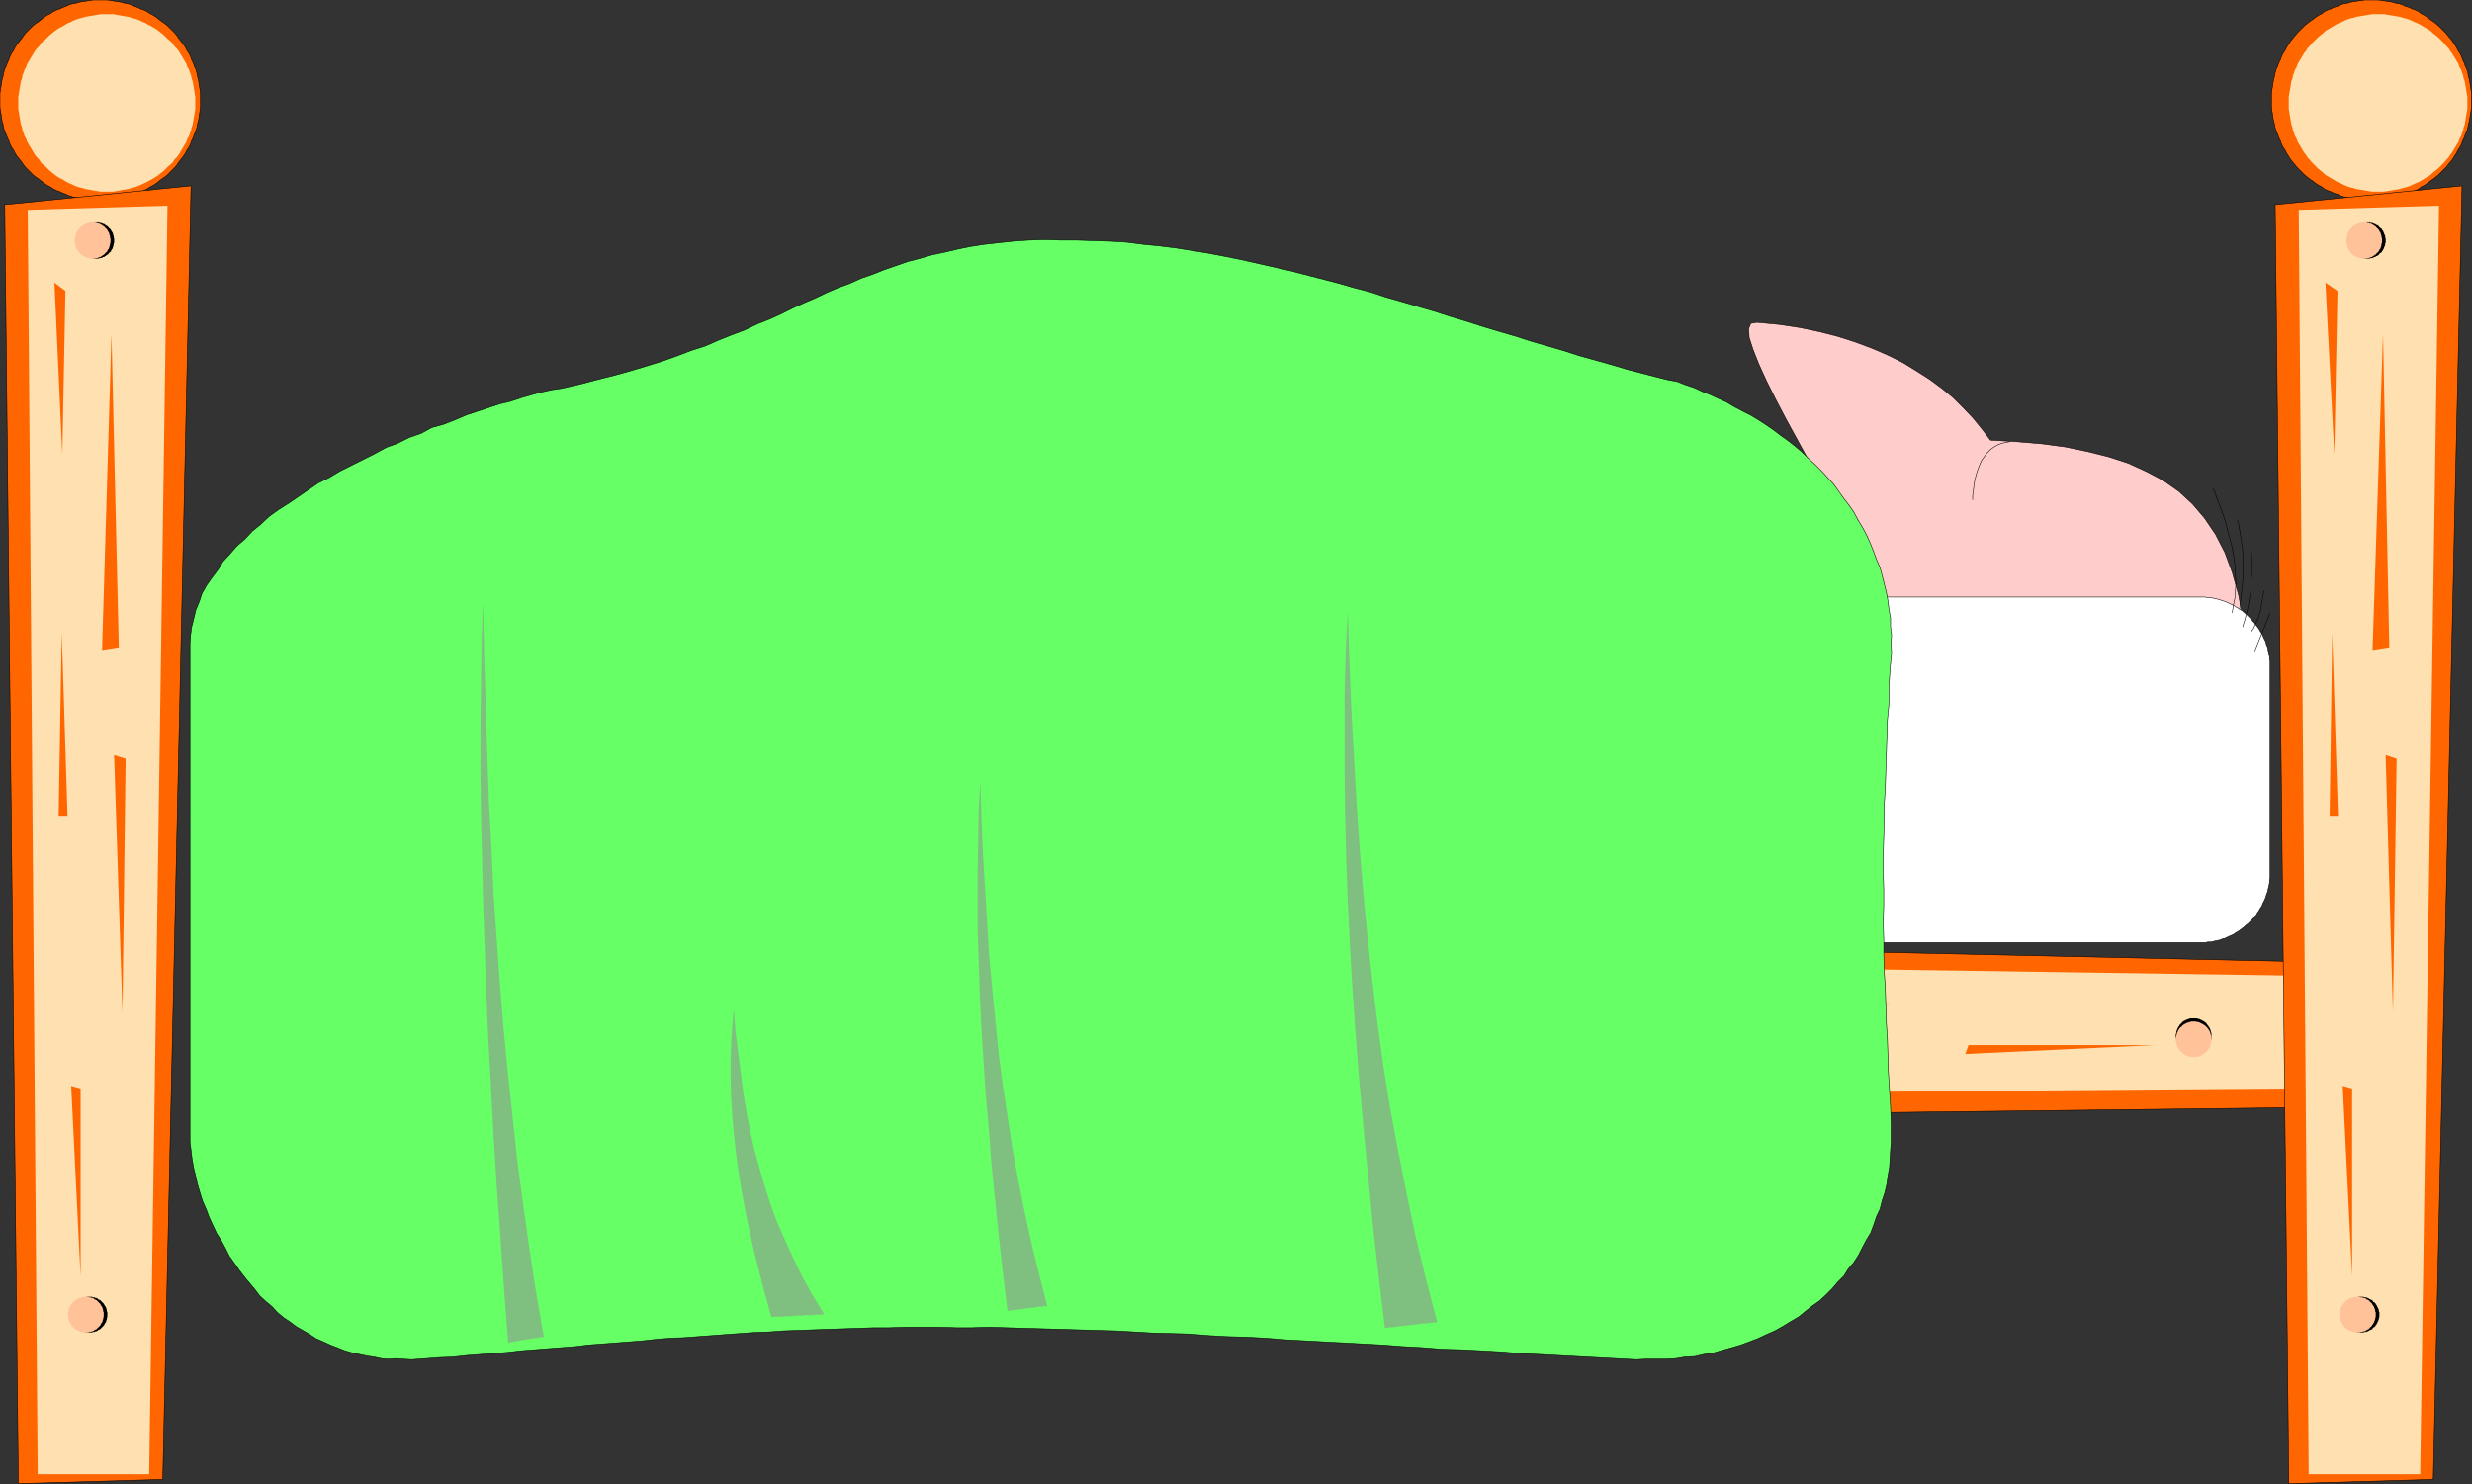 <svg xmlns="http://www.w3.org/2000/svg" width="4723" height="2836" fill-rule="evenodd" stroke-linecap="round" preserveAspectRatio="none"><rect width="100%" height="100%" fill="#333333" stroke="none"/><style>.pen0{stroke:#000;stroke-width:1;stroke-linejoin:round}.brush1{fill:#f60}.pen1{stroke:none}.brush2{fill:#ffe1b1}.brush4{fill:#000}.brush5{fill:#ffc299}.brush8{fill:#7fbf7f}</style><path d="m2071 2144-35-359 2469 55 8 275-2442 29z" class="pen1 brush1"/><path fill="none" d="m2071 2144-35-359 2469 55 8 275-2442 29" class="pen0"/><path d="m2079 2098-8-268 2424 36v213l-2416 19z" class="pen1 brush2"/><path fill="none" d="m2079 2098-8-268 2424 36v213l-2416 19" class="pen1"/><path d="m2219 2046 329-15-314-6-15 21z" class="pen1 brush1"/><path fill="none" d="m2219 2046 329-15-314-6-15 21" class="pen1"/><path d="m2315 1938 606 20-6-33-600 13z" class="pen1 brush1"/><path fill="none" d="m2315 1938 606 20-6-33-600 13" class="pen1"/><path d="m2887 2034 349 4v-17l-349 13z" class="pen1 brush1"/><path fill="none" d="m2887 2034 349 4v-17l-349 13" class="pen1"/><path d="m3121 1932 7-22 486 6-493 16z" class="pen1 brush1"/><path fill="none" d="m3121 1932 7-22 486 6-493 16" class="pen1"/><path d="m3755 2014 362-17h-356l-6 17z" class="pen1 brush1"/><path fill="none" d="m3755 2014 362-17h-356l-6 17" class="pen1"/><path d="M4157 1979v-3l1-1v-4l1-1v-2l1-1v-1l1-1v-1l1-1v-1l1-1 1-1v-1l1-1 1-1 1-1 1-1 1-1v-1h1l1-1 1-1h1l1-1h1l1-1h1l1-1h2l1-1h2l1-1h14l1 1h3l1 1h1l1 1h1l1 1h1l1 1h1l1 1 1 1h1l1 1 1 1 1 1v1l1 1 1 1 1 1v1l1 1 1 1v1l1 1v1l1 1v2l1 1v2l1 2v11l-1 2v2l-1 1v2l-1 1v1l-1 1v1l-1 1-1 1v1l-1 1-1 1-1 1v1l-1 1-1 1h-1l-1 1-1 1-1 1h-1l-1 1h-1l-1 1h-1l-1 1h-1l-1 1h-3l-1 1h-14l-1-1h-2l-1-1h-2l-1-1h-1l-1-1h-1l-1-1h-1l-1-1-1-1-1-1-1-1-1-1-1-1-1-1-1-1v-1l-1-1-1-1v-1l-1-1v-1l-1-1v-1l-1-1v-2l-1-1v-4l-1-1v-4z" class="pen1 brush4"/><path fill="none" d="M4157 1979v-3l1-1v-4l1-1v-2l1-1v-1l1-1v-1l1-1v-1l1-1 1-1v-1l1-1 1-1 1-1 1-1 1-1v-1h1l1-1 1-1h1l1-1h1l1-1h1l1-1h2l1-1h2l1-1h14l1 1h3l1 1h1l1 1h1l1 1h1l1 1h1l1 1 1 1h1l1 1 1 1 1 1v1l1 1 1 1 1 1v1l1 1 1 1v1l1 1v1l1 1v2l1 1v2l1 2v11l-1 2v2l-1 1v2l-1 1v1l-1 1v1l-1 1-1 1v1l-1 1-1 1-1 1v1l-1 1-1 1h-1l-1 1-1 1-1 1h-1l-1 1h-1l-1 1h-1l-1 1h-1l-1 1h-3l-1 1h-14l-1-1h-2l-1-1h-2l-1-1h-1l-1-1h-1l-1-1h-1l-1-1-1-1-1-1-1-1-1-1-1-1-1-1-1-1v-1l-1-1-1-1v-1l-1-1v-1l-1-1v-1l-1-1v-2l-1-1v-4l-1-1v-4" class="pen1"/><path d="M4157 1986v-4l1-1v-3l1-1v-3l1-1v-1l1-1v-1l1-1v-1l1-1 1-1v-1l1-1 1-1 1-1h1l1-1v-1l1-1h1l1-1 1-1h1l1-1h1l1-1h1l2-1h1l1-1h3l1-1h10l1 1h4l1 1h1l1 1h1l1 1h1l1 1h1l1 1 1 1h1l1 1 1 1 1 1h1v1l1 1 1 1 1 1v1l1 1 1 1v1l1 1v1l1 1v3l1 1v2l1 1v12l-1 1v2l-1 2v2l-1 1v1l-1 1v1l-1 1-1 1v1l-1 1-1 1-1 1v1h-1l-1 1-1 1-1 1h-1l-1 1-1 1h-1l-1 1-1 1h-2l-1 1h-1l-1 1h-4l-1 1h-10l-1-1h-3l-1-1h-1l-2-1h-2l-1-1-1-1h-1l-1-1-1-1h-1l-1-1v-1l-1-1h-1l-1-1-1-1-1-1v-1l-1-1-1-1v-1l-1-1v-1l-1-1v-1l-1-1v-3l-1-1v-3l-1-1v-4z" class="pen1 brush5"/><path fill="none" d="M4157 1986v-4l1-1v-3l1-1v-3l1-1v-1l1-1v-1l1-1v-1l1-1 1-1v-1l1-1 1-1 1-1h1l1-1v-1l1-1h1l1-1 1-1h1l1-1h1l1-1h1l2-1h1l1-1h3l1-1h10l1 1h4l1 1h1l1 1h1l1 1h1l1 1h1l1 1 1 1h1l1 1 1 1 1 1h1v1l1 1 1 1 1 1v1l1 1 1 1v1l1 1v1l1 1v3l1 1v2l1 1v12l-1 1v2l-1 2v2l-1 1v1l-1 1v1l-1 1-1 1v1l-1 1-1 1-1 1v1h-1l-1 1-1 1-1 1h-1l-1 1-1 1h-1l-1 1-1 1h-2l-1 1h-1l-1 1h-4l-1 1h-10l-1-1h-3l-1-1h-1l-2-1h-2l-1-1-1-1h-1l-1-1-1-1h-1l-1-1v-1l-1-1h-1l-1-1-1-1-1-1v-1l-1-1-1-1v-1l-1-1v-1l-1-1v-1l-1-1v-3l-1-1v-3l-1-1v-4" class="pen1"/><path d="m4286 1185-9-48-12-43-14-38-18-35-21-31-23-27-26-24-30-21-32-17-35-16-37-12-40-10-43-9-45-6-48-4-50-3-16-21-17-21-19-20-19-19-22-18-23-17-25-16-26-16-28-14-30-13-32-12-34-11-35-9-38-8-40-6-42-4-12 2-4 10 1 17 7 22 11 28 15 33 18 36 21 40 23 42 24 44 26 46 25 46 26 46 24 46 22 44 21 43 681 24z" class="pen1" style="fill:#fcc"/><path fill="none" d="m4286 1185-9-48-12-43-14-38-18-35-21-31-23-27-26-24-30-21-32-17-35-16-37-12-40-10-43-9-45-6-48-4-50-3-16-21-17-21-19-20-19-19-22-18-23-17-25-16-26-16-28-14-30-13-32-12-34-11-35-9-38-8-40-6-42-4-12 2-4 10 1 17 7 22 11 28 15 33 18 36 21 40 23 42 24 44 26 46 25 46 26 46 24 46 22 44 21 43 681 24" class="pen0"/><path d="M3197 1274v-9l1-5v-5l1-5 1-4 1-5 1-4 2-5 1-4 2-5 2-4 2-4 2-5 3-4 2-4 3-4 2-4 3-3 3-4 3-3 4-4 3-3 4-3 3-3 4-3 4-3 4-3 4-2 4-3 4-2 5-2 4-2 4-2 5-1 4-2 5-1 5-1 4-1 5-1h5l4-1h893l5 1h5l5 1 4 1 5 1 4 1 5 2 4 1 5 2 4 2 4 2 5 2 4 3 4 2 4 3 4 2 3 3 4 3 3 3 4 4 3 3 3 4 3 3 3 4 3 4 3 4 2 4 3 4 2 4 2 5 2 4 2 4 1 5 2 4 1 5 1 5 1 4 1 5v5l1 4v413l-1 5v5l-1 5-1 4-1 5-1 4-2 5-1 4-2 5-2 4-2 4-2 5-3 4-2 4-3 4-2 4-3 3-3 4-3 3-4 4-3 3-4 3-3 3-4 3-4 3-4 3-4 2-4 3-4 2-5 2-4 2-4 2-5 1-4 2-5 1-5 1-4 1-5 1h-5l-4 1h-893l-5-1h-5l-5-1-4-1-5-1-4-1-5-2-4-1-5-2-4-2-4-2-5-2-4-3-4-2-4-3-4-2-3-3-4-3-3-3-4-4-3-3-3-4-3-3-3-4-3-4-3-4-2-4-3-4-2-4-2-5-2-4-2-4-1-5-2-4-1-5-1-5-1-4-1-5v-5l-1-4v-404z" class="pen1" style="fill:#fff"/><path fill="none" d="M3197 1274v-9l1-5v-5l1-5 1-4 1-5 1-4 2-5 1-4 2-5 2-4 2-4 2-5 3-4 2-4 3-4 2-4 3-3 3-4 3-3 4-4 3-3 4-3 3-3 4-3 4-3 4-3 4-2 4-3 4-2 5-2 4-2 4-2 5-1 4-2 5-1 5-1 4-1 5-1h5l4-1h893l5 1h5l5 1 4 1 5 1 4 1 5 2 4 1 5 2 4 2 4 2 5 2 4 3 4 2 4 3 4 2 3 3 4 3 3 3 4 4 3 3 3 4 3 3 3 4 3 4 3 4 2 4 3 4 2 4 2 5 2 4 2 4 1 5 2 4 1 5 1 5 1 4 1 5v5l1 4v413l-1 5v5l-1 5-1 4-1 5-1 4-2 5-1 4-2 5-2 4-2 4-2 5-3 4-2 4-3 4-2 4-3 3-3 4-3 3-4 4-3 3-4 3-3 3-4 3-4 3-4 3-4 2-4 3-4 2-5 2-4 2-4 2-5 1-4 2-5 1-5 1-4 1-5 1h-5l-4 1h-893l-5-1h-5l-5-1-4-1-5-1-4-1-5-2-4-1-5-2-4-2-4-2-5-2-4-3-4-2-4-3-4-2-3-3-4-3-3-3-4-4-3-3-3-4-3-3-3-4-3-4-3-4-2-4-3-4-2-4-2-5-2-4-2-4-1-5-2-4-1-5-1-5-1-4-1-5v-5l-1-4v-404" class="pen0"/><path d="M363 1249v-18l1-16 2-16 4-16 4-17 7-17 5-15 9-16 10-14 12-16 9-15 13-14 13-15 16-14 14-15 16-13 16-15 18-13 19-12 19-13 19-13 19-13 22-11 20-12 22-11 22-11 22-11 22-12 22-8 22-11 23-8 20-11 22-6 23-9 21-9 21-7 21-7 21-7 21-5 21-7 21-6 19-5 18-4 20-3 35-8 34-9 32-8 32-9 30-9 29-9 28-10 26-10 28-9 25-11 25-10 24-9 25-12 23-9 22-10 22-11 22-10 21-9 23-11 21-9 22-8 22-10 23-8 20-8 23-8 23-8 23-6 24-7 24-5 25-6 25-5 26-4 27-3 28-3 29-2 30-1 33 1h30l32 1 31 1 32 2 31 4 31 3 32 4 31 5 31 5 31 6 30 6 31 7 31 7 31 7 31 8 31 8 31 8 31 9 31 8 30 10 32 9 30 9 31 9 31 10 30 9 31 10 30 9 31 9 31 10 31 9 31 9 31 10 29 8 32 9 30 9 31 8 31 8 16 4 17 3 15 6 18 6 15 7 15 6 15 7 16 7 15 9 17 9 14 7 15 9 14 9 16 11 13 10 14 10 14 11 13 11 12 12 13 12 12 12 11 12 12 13 10 14 10 14 10 13 9 13 8 15 9 15 8 15 7 16 6 15 5 14 7 16 4 15 4 16 4 16 3 16 2 17 3 16v17l2 16-1 16 1 17-3 32-2 33v32l-3 32-1 32-1 33-1 32-1 32-2 32v32l-1 32-1 33v32l1 33v32l-1 30 1 33v31l1 33 2 31 1 33 1 32 2 32 1 33 1 32 2 33 2 31 1 33v34l-1 15-1 16-1 17-3 17-2 15-4 17-5 15-4 16-7 15-5 15-6 16-8 13-8 15-7 14-9 14-11 13-8 13-12 12-11 13-12 12-12 11-13 9-14 11-12 10-17 10-13 8-16 9-16 7-17 8-16 6-16 6-17 5-18 5-17 5-19 3-17 4-19 1-18 3-19 1h-38l-18 1-37-2-37-2-37-2-37-2-37-2-37-2-38-3-36-2-38-2-37-1-38-3-37-2-38-3-37-2-37-2-38-2-37-2-37-2-37-3-37-2-37-1-36-2-36-3-36-1-37-1-34-2-36-2-36-1-34-1-34-1-35-1-34-1-34-1-33-1-32 1h-31l-33-1h-62l-32 1h-30l-28 1-31 1-29 1-29 1-28 1-28 1-27 2-28 1-28 2-28 2-26 2-27 2-27 2-26 1-25 2-27 3-25 2-26 2-27 2-26 2-25 3-26 2-26 2-25 2-26 2-26 3-25 2-27 2-26 2-27 3-26 1-26 2-27 2-15-1-14-1-14 1-14-1-14-3-14-2-14-3-14-3-14-4-15-6-13-5-13-6-14-6-12-8-12-7-14-8-12-9-12-8-12-10-10-11-12-10-12-11-9-12-10-12-10-12-10-13-9-13-10-14-7-14-8-15-9-14-7-15-7-15-6-16-7-16-5-16-5-17-3-14-4-16-3-17-2-17-2-15v-934z" class="pen1" style="fill:#6f6"/><path fill="none" d="M363 1249v-18l1-16 2-16 4-16 4-17 7-17 5-15 9-16 10-14 12-16 9-15 13-14 13-15 16-14 14-15 16-13 16-15 18-13 19-12 19-13 19-13 19-13 22-11 20-12 22-11 22-11 22-11 22-12 22-8 22-11 23-8 20-11 22-6 23-9 21-9 21-7 21-7 21-7 21-5 21-7 21-6 19-5 18-4 20-3 35-8 34-9 32-8 32-9 30-9 29-9 28-10 26-10 28-9 25-11 25-10 24-9 25-12 23-9 22-10 22-11 22-10 21-9 23-11 21-9 22-8 22-10 23-8 20-8 23-8 23-8 23-6 24-7 24-5 25-6 25-5 26-4 27-3 28-3 29-2 30-1 33 1h30l32 1 31 1 32 2 31 4 31 3 32 4 31 5 31 5 31 6 30 6 31 7 31 7 31 7 31 8 31 8 31 8 31 9 31 8 30 10 32 9 30 9 31 9 31 10 30 9 31 10 30 9 31 9 31 10 31 9 31 9 31 10 29 8 32 9 30 9 31 8 31 8 16 4 17 3 15 6 18 6 15 7 15 6 15 7 16 7 15 9 17 9 14 7 15 9 14 9 16 11 13 10 14 10 14 11 13 11 12 12 13 12 12 12 11 12 12 13 10 14 10 14 10 13 9 13 8 15 9 15 8 15 7 16 6 15 5 14 7 16 4 15 4 16 4 16 3 16 2 17 3 16v17l2 16-1 16 1 17-3 32-2 33v32l-3 32-1 32-1 33-1 32-1 32-2 32v32l-1 32-1 33v32l1 33v32l-1 30 1 33v31l1 33 2 31 1 33 1 32 2 32 1 33 1 32 2 33 2 31 1 33v34l-1 15-1 16-1 17-3 17-2 15-4 17-5 15-4 16-7 15-5 15-6 16-8 13-8 15-7 14-9 14-11 13-8 13-12 12-11 13-12 12-12 11-13 9-14 11-12 10-17 10-13 8-16 9-16 7-17 8-16 6-16 6-17 5-18 5-17 5-19 3-17 4-19 1-18 3-19 1h-38l-18 1-37-2-37-2-37-2-37-2-37-2-37-2-38-3-36-2-38-2-37-1-38-3-37-2-38-3-37-2-37-2-38-2-37-2-37-2-37-3-37-2-37-1-36-2-36-3-36-1-37-1-34-2-36-2-36-1-34-1-34-1-35-1-34-1-34-1-33-1-32 1h-31l-33-1h-62l-32 1h-30l-28 1-31 1-29 1-29 1-28 1-28 1-27 2-28 1-28 2-28 2-26 2-27 2-27 2-26 1-25 2-27 3-25 2-26 2-27 2-26 2-25 3-26 2-26 2-25 2-26 2-26 3-25 2-27 2-26 2-27 3-26 1-26 2-27 2-15-1-14-1-14 1-14-1-14-3-14-2-14-3-14-3-14-4-15-6-13-5-13-6-14-6-12-8-12-7-14-8-12-9-12-8-12-10-10-11-12-10-12-11-9-12-10-12-10-12-10-13-9-13-10-14-7-14-8-15-9-14-7-15-7-15-6-16-7-16-5-16-5-17-3-14-4-16-3-17-2-17-2-15v-934" class="pen0"/><path d="m923 1150-3 79-1 81-1 80v82l1 82 2 84 2 84 3 86 3 88 4 89 5 91 5 93 6 96 7 97 7 101 8 103 4-1 4-1 4-1h4l4-1 4-1h4l4-1 4-1h4l4-1 5-1h4l5-1 5-1h5l-15-87-13-85-12-85-11-83-9-84-9-83-8-84-7-84-6-85-6-86-4-88-5-90-3-91-3-94-3-97-2-99z" class="pen1 brush8"/><path fill="none" d="m923 1150-3 79-1 81-1 80v82l1 82 2 84 2 84 3 86 3 88 4 89 5 91 5 93 6 96 7 97 7 101 8 103 4-1 4-1 4-1h4l4-1 4-1h4l4-1 4-1h4l4-1 5-1h4l5-1 5-1h5l-15-87-13-85-12-85-11-83-9-84-9-83-8-84-7-84-6-85-6-86-4-88-5-90-3-91-3-94-3-97-2-99" class="pen1"/><path d="m1402 1928-3 33-2 33-1 34v34l1 34 2 35 3 35 4 36 5 37 6 37 7 38 8 38 9 40 10 40 11 42 12 43 5-1h17l6-1h11l7-1h12l7-1h13l8-1h15l-22-36-20-36-17-35-16-35-15-34-13-35-11-35-10-34-10-36-8-36-7-36-6-37-5-39-5-39-5-40-3-41z" class="pen1 brush8"/><path fill="none" d="m1402 1928-3 33-2 33-1 34v34l1 34 2 35 3 35 4 36 5 37 6 37 7 38 8 38 9 40 10 40 11 42 12 43 5-1h17l6-1h11l7-1h12l7-1h13l8-1h15l-22-36-20-36-17-35-16-35-15-34-13-35-11-35-10-34-10-36-8-36-7-36-6-37-5-39-5-39-5-40-3-41" class="pen1"/><path d="m1873 1492-3 56-1 58-1 57v118l2 59 2 61 3 62 4 62 4 64 6 66 5 66 7 69 7 69 8 72 9 74 4-1h4l4-1h5l4-1h5l4-1 5-1h5l4-1h5l5-1 5-1h6l5-1h6l-16-62-15-61-13-60-12-60-11-60-9-59-9-60-8-60-6-61-6-61-6-63-4-64-4-66-4-67-3-69-2-71z" class="pen1 brush8"/><path fill="none" d="m1873 1492-3 56-1 58-1 57v118l2 59 2 61 3 62 4 62 4 64 6 66 5 66 7 69 7 69 8 72 9 74 4-1h4l4-1h5l4-1h5l4-1 5-1h5l4-1h5l5-1 5-1h6l5-1h6l-16-62-15-61-13-60-12-60-11-60-9-59-9-60-8-60-6-61-6-61-6-63-4-64-4-66-4-67-3-69-2-71" class="pen1"/><path d="m2575 1169-4 77-2 77v157l1 80 2 81 3 82 4 83 5 84 6 87 7 88 8 90 9 92 9 94 11 97 12 100 5-1 6-1h6l6-1 5-1h6l6-1 6-1h6l6-1 7-1 6-1h7l7-1 7-1h8l-22-84-20-83-17-81-16-81-15-80-13-81-11-80-10-82-9-82-8-83-7-85-6-87-5-88-5-91-4-94-3-96z" class="pen1 brush8"/><path fill="none" d="m2575 1169-4 77-2 77v157l1 80 2 81 3 82 4 83 5 84 6 87 7 88 8 90 9 92 9 94 11 97 12 100 5-1 6-1h6l6-1 5-1h6l6-1 6-1h6l6-1 7-1 6-1h7l7-1 7-1h8l-22-84-20-83-17-81-16-81-15-80-13-81-11-80-10-82-9-82-8-83-7-85-6-87-5-88-5-91-4-94-3-96" class="pen1"/><path fill="none" d="m3840 844-11 2-10 3-9 5-7 5-7 7-5 7-5 7-4 9-3 8-3 9-2 8-2 9-1 9-1 8-1 7v8m510 209 1-8 1-9 1-9 1-9 1-9 1-10 1-10v-33l-1-12-1-12-2-12-2-12-2-13-3-12m10 204 2-7 2-6 2-8 2-8 2-8 2-10 1-9 2-10 1-11v-11l1-11v-36l-1-12-1-12m-35 132 2-14 3-14 1-14 1-14-1-14v-14l-2-15-2-14-3-15-4-15-4-15-4-16-5-15-6-16-6-16-6-16m71 276 2-4 3-4 2-4 2-5 2-4 2-4 2-5 1-4 2-5 1-5 1-6 1-5 1-6 1-7 1-6 2-7m-18 115 29-72" class="pen0"/><path d="M4531 0h13l7 1 7 1 6 1 7 1 6 2 7 1 6 2 6 3 7 2 6 3 6 2 6 3 5 4 6 3 6 4 5 4 6 4 5 4 5 4 5 5 4 4 5 5 4 5 5 6 4 5 3 5 4 6 3 6 4 6 3 6 2 6 3 6 2 6 3 6 2 7 1 6 2 7 1 6 1 7 1 6 1 7v27l-1 7-1 6-1 7-1 6-2 7-1 6-2 7-3 6-2 6-3 6-2 6-3 6-4 6-3 6-4 6-3 5-4 5-5 6-4 5-5 5-4 4-5 5-5 4-5 4-6 4-5 4-6 4-6 3-5 4-6 3-6 2-6 3-7 2-6 3-6 2-7 1-6 2-7 1-6 1-7 1-7 1h-26l-7-1-7-1-6-1-7-1-6-2-7-1-6-2-6-3-7-2-6-3-6-2-6-3-5-4-6-3-6-4-5-4-6-4-5-4-5-4-5-5-4-4-5-5-4-5-5-6-4-5-3-5-4-6-3-6-4-6-3-6-2-6-3-6-2-6-3-6-2-7-1-6-2-7-1-6-1-7-1-6-1-7v-27l1-7 1-6 1-7 1-6 2-7 1-6 2-7 3-6 2-6 3-6 2-6 3-6 4-6 3-6 4-6 3-5 4-5 5-6 4-5 5-5 4-4 5-5 5-4 5-4 6-4 5-4 6-4 6-3 5-4 6-3 6-2 6-3 7-2 6-3 6-2 7-1 6-2 7-1 6-1 7-1 7-1h13z" class="pen1 brush1"/><path fill="none" d="M4531 0h13l7 1 7 1 6 1 7 1 6 2 7 1 6 2 6 3 7 2 6 3 6 2 6 3 5 4 6 3 6 4 5 4 6 4 5 4 5 4 5 5 4 4 5 5 4 5 5 6 4 5 3 5 4 6 3 6 4 6 3 6 2 6 3 6 2 6 3 6 2 7 1 6 2 7 1 6 1 7 1 6 1 7v27l-1 7-1 6-1 7-1 6-2 7-1 6-2 7-3 6-2 6-3 6-2 6-3 6-4 6-3 6-4 6-3 5-4 5-5 6-4 5-5 5-4 4-5 5-5 4-5 4-6 4-5 4-6 4-6 3-5 4-6 3-6 2-6 3-7 2-6 3-6 2-7 1-6 2-7 1-6 1-7 1-7 1h-26l-7-1-7-1-6-1-7-1-6-2-7-1-6-2-6-3-7-2-6-3-6-2-6-3-5-4-6-3-6-4-5-4-6-4-5-4-5-4-5-5-4-4-5-5-4-5-5-6-4-5-3-5-4-6-3-6-4-6-3-6-2-6-3-6-2-6-3-6-2-7-1-6-2-7-1-6-1-7-1-6-1-7v-27l1-7 1-6 1-7 1-6 2-7 1-6 2-7 3-6 2-6 3-6 2-6 3-6 4-6 3-6 4-6 3-5 4-5 5-6 4-5 5-5 4-4 5-5 5-4 5-4 6-4 5-4 6-4 6-3 5-4 6-3 6-2 6-3 7-2 6-3 6-2 7-1 6-2 7-1 6-1 7-1 7-1h13" class="pen0"/><path d="m4347 391 357-36-55 2472-276 8-26-2444z" class="pen1 brush1"/><path fill="none" d="m4347 391 357-36-55 2472-276 8-26-2444" class="pen0"/><path d="m4392 401 268-8-36 2424h-213l-19-2416z" class="pen1 brush2"/><path fill="none" d="m4392 401 268-8-36 2424h-213l-19-2416" class="pen1"/><path d="M4523 425h5l1 1h4l1 1h1l1 1h2l1 1 1 1h2l1 1 1 1h1v1l1 1 1 1 1 1h1l1 1 1 1v1l1 1 1 1v1l1 1v1l1 1v2l1 1v1l1 1v4l1 1v9l-1 1v4l-1 1v1l-1 1v2l-1 1v1l-1 1v1l-1 1-1 1v1l-1 1-1 1h-1l-1 1-1 1-1 1v1h-1l-1 1-1 1h-2l-1 1-1 1h-2l-1 1h-1l-1 1h-4l-1 1h-10l-1-1h-4l-1-1h-1l-1-1h-2l-1-1-2-1h-1l-1-1-1-1h-1v-1l-1-1-1-1-1-1h-1l-1-1-1-1v-1l-1-1-1-1v-1l-1-1v-1l-1-1v-2l-1-1v-1l-1-1v-4l-1-1v-9l1-1v-4l1-1v-1l1-1v-2l1-1v-1l1-1v-1l1-1 1-1v-1l1-1 1-1h1l1-1 1-1 1-1v-1h1l1-1 1-1h1l2-1 1-1h2l1-1h1l1-1h4l1-1h5z" class="pen1 brush4"/><path fill="none" d="M4523 425h5l1 1h4l1 1h1l1 1h2l1 1 1 1h2l1 1 1 1h1v1l1 1 1 1 1 1h1l1 1 1 1v1l1 1 1 1v1l1 1v1l1 1v2l1 1v1l1 1v4l1 1v9l-1 1v4l-1 1v1l-1 1v2l-1 1v1l-1 1v1l-1 1-1 1v1l-1 1-1 1h-1l-1 1-1 1-1 1v1h-1l-1 1-1 1h-2l-1 1-1 1h-2l-1 1h-1l-1 1h-4l-1 1h-10l-1-1h-4l-1-1h-1l-1-1h-2l-1-1-2-1h-1l-1-1-1-1h-1v-1l-1-1-1-1-1-1h-1l-1-1-1-1v-1l-1-1-1-1v-1l-1-1v-1l-1-1v-2l-1-1v-1l-1-1v-4l-1-1v-9l1-1v-4l1-1v-1l1-1v-2l1-1v-1l1-1v-1l1-1 1-1v-1l1-1 1-1h1l1-1 1-1 1-1v-1h1l1-1 1-1h1l2-1 1-1h2l1-1h1l1-1h4l1-1h5" class="pen1"/><path d="M4543 27h12l6 1 6 1 6 1 6 1 6 1 6 2 5 1 6 2 5 2 6 3 5 2 6 3 5 3 5 3 5 3 5 3 4 4 5 4 5 4 4 4 4 4 4 4 4 5 4 4 3 5 4 5 3 5 3 5 3 5 3 5 2 6 3 5 2 6 2 5 1 6 2 5 1 6 1 6 1 6 1 6 1 6v23l-1 6-1 6-1 6-1 6-1 6-2 5-1 6-2 5-2 6-3 5-2 6-3 5-3 5-3 5-3 5-4 5-3 5-4 4-4 5-4 4-4 4-4 4-5 4-5 4-4 4-5 3-5 3-5 3-5 3-6 3-5 2-6 3-5 2-6 2-5 1-6 2-6 1-6 1-6 1-6 1-6 1h-23l-6-1-6-1-6-1-6-1-6-1-6-2-5-1-6-2-5-2-6-3-5-2-6-3-5-3-5-3-5-3-5-3-4-4-5-4-5-4-4-4-4-4-4-4-4-5-4-4-3-5-4-5-3-5-3-5-3-5-3-5-2-6-3-5-2-6-2-5-1-6-2-5-1-6-1-6-1-6-1-6-1-6v-23l1-6 1-6 1-6 1-6 1-6 2-5 1-6 2-5 2-6 3-5 2-6 3-5 3-5 3-5 3-5 4-5 3-5 4-4 4-5 4-4 4-4 4-4 5-4 5-4 4-4 5-3 5-3 5-3 5-3 6-3 5-2 6-3 5-2 6-2 5-1 6-2 6-1 6-1 6-1 6-1 6-1h11z" class="pen1 brush2"/><path fill="none" d="M4543 27h12l6 1 6 1 6 1 6 1 6 1 6 2 5 1 6 2 5 2 6 3 5 2 6 3 5 3 5 3 5 3 5 3 4 4 5 4 5 4 4 4 4 4 4 4 4 5 4 4 3 5 4 5 3 5 3 5 3 5 3 5 2 6 3 5 2 6 2 5 1 6 2 5 1 6 1 6 1 6 1 6 1 6v23l-1 6-1 6-1 6-1 6-1 6-2 5-1 6-2 5-2 6-3 5-2 6-3 5-3 5-3 5-3 5-4 5-3 5-4 4-4 5-4 4-4 4-4 4-5 4-5 4-4 4-5 3-5 3-5 3-5 3-6 3-5 2-6 3-5 2-6 2-5 1-6 2-6 1-6 1-6 1-6 1-6 1h-23l-6-1-6-1-6-1-6-1-6-1-6-2-5-1-6-2-5-2-6-3-5-2-6-3-5-3-5-3-5-3-5-3-4-4-5-4-5-4-4-4-4-4-4-4-4-5-4-4-3-5-4-5-3-5-3-5-3-5-3-5-2-6-3-5-2-6-2-5-1-6-2-5-1-6-1-6-1-6-1-6-1-6v-23l1-6 1-6 1-6 1-6 1-6 2-5 1-6 2-5 2-6 3-5 2-6 3-5 3-5 3-5 3-5 4-5 3-5 4-4 4-5 4-4 4-4 4-4 5-4 5-4 4-4 5-3 5-3 5-3 5-3 6-3 5-2 6-3 5-2 6-2 5-1 6-2 6-1 6-1 6-1 6-1 6-1h11" class="pen1"/><path d="m4443 540 17 329 6-313-23-16z" class="pen1 brush1"/><path fill="none" d="m4443 540 17 329 6-313-23-16" class="pen1"/><path d="m4553 638-20 604 32-5-12-599z" class="pen1 brush1"/><path fill="none" d="m4553 638-20 604 32-5-12-599" class="pen1"/><path d="m4456 1209-5 350h16l-11-350z" class="pen1 brush1"/><path fill="none" d="m4456 1209-5 350h16l-11-350" class="pen1"/><path d="m4558 1443 21 7-7 485-14-492z" class="pen1 brush1"/><path fill="none" d="m4558 1443 21 7-7 485-14-492" class="pen1"/><path d="m4476 2075 18 365v-360l-18-5z" class="pen1 brush1"/><path fill="none" d="m4476 2075 18 365v-360l-18-5" class="pen1"/><path d="M4517 425h5l1 1h3l2 1h1l1 1h2l1 1 1 1h1l1 1 1 1h1l1 1 1 1 1 1v1h1l1 1 1 1 1 1v1l1 1v1l1 1 1 1v1l1 2v2l1 1v4l1 1v9l-1 1v4l-1 1v2l-1 2v1l-1 1-1 1v1l-1 1v1l-1 1-1 1-1 1h-1v1l-1 1-1 1-1 1h-1l-1 1-1 1h-1l-1 1-1 1h-2l-1 1h-1l-2 1h-3l-1 1h-10l-1-1h-3l-2-1h-1l-1-1h-2l-1-1-1-1h-1l-1-1-1-1h-1l-1-1-1-1-1-1v-1h-1l-1-1-1-1-1-1v-1l-1-1v-1l-1-1-1-1v-1l-1-2v-2l-1-1v-4l-1-1v-9l1-1v-4l1-1v-2l1-2v-1l1-1 1-1v-1l1-1v-1l1-1 1-1 1-1h1v-1l1-1 1-1 1-1h1l1-1 1-1h1l1-1 1-1h2l1-1h1l2-1h3l1-1h5z" class="pen1 brush5"/><path fill="none" d="M4517 425h5l1 1h3l2 1h1l1 1h2l1 1 1 1h1l1 1 1 1h1l1 1 1 1 1 1v1h1l1 1 1 1 1 1v1l1 1v1l1 1 1 1v1l1 2v2l1 1v4l1 1v9l-1 1v4l-1 1v2l-1 2v1l-1 1-1 1v1l-1 1v1l-1 1-1 1-1 1h-1v1l-1 1-1 1-1 1h-1l-1 1-1 1h-1l-1 1-1 1h-2l-1 1h-1l-2 1h-3l-1 1h-10l-1-1h-3l-2-1h-1l-1-1h-2l-1-1-1-1h-1l-1-1-1-1h-1l-1-1-1-1-1-1v-1h-1l-1-1-1-1-1-1v-1l-1-1v-1l-1-1-1-1v-1l-1-2v-2l-1-1v-4l-1-1v-9l1-1v-4l1-1v-2l1-2v-1l1-1 1-1v-1l1-1v-1l1-1 1-1 1-1h1v-1l1-1 1-1 1-1h1l1-1 1-1h1l1-1 1-1h2l1-1h1l2-1h3l1-1h5" class="pen1"/><path d="M4511 2478h5l1 1h4l1 1h2l1 1h1l1 1 1 1h2l1 1h1l1 1v1l1 1 1 1h1l1 1 1 1 1 1v1l1 1 1 1v1l1 1v1l1 1v1l1 1v1l1 2v3l1 1v10l-1 1v3l-1 2v1l-1 1v1l-1 1v1l-1 1v1l-1 1-1 1v1l-1 1-1 1-1 1h-1l-1 1-1 1v1l-1 1h-1l-1 1h-2l-1 1-1 1h-1l-1 1h-2l-1 1h-4l-1 1h-10l-1-1h-4l-1-1h-2l-1-1h-1l-1-1-2-1h-1l-1-1h-1l-1-1v-1l-1-1-1-1h-1l-1-1-1-1-1-1v-1l-1-1-1-1v-1l-1-1v-1l-1-1v-1l-1-1v-1l-1-2v-3l-1-1v-10l1-1v-3l1-2v-1l1-1v-1l1-1v-1l1-1v-1l1-1 1-1v-1l1-1 1-1 1-1h1l1-1 1-1v-1l1-1h1l1-1h1l2-1 1-1h1l1-1h2l1-1h4l1-1h5z" class="pen1 brush4"/><path fill="none" d="M4511 2478h5l1 1h4l1 1h2l1 1h1l1 1 1 1h2l1 1h1l1 1v1l1 1 1 1h1l1 1 1 1 1 1v1l1 1 1 1v1l1 1v1l1 1v1l1 1v1l1 2v3l1 1v10l-1 1v3l-1 2v1l-1 1v1l-1 1v1l-1 1v1l-1 1-1 1v1l-1 1-1 1-1 1h-1l-1 1-1 1v1l-1 1h-1l-1 1h-2l-1 1-1 1h-1l-1 1h-2l-1 1h-4l-1 1h-10l-1-1h-4l-1-1h-2l-1-1h-1l-1-1-2-1h-1l-1-1h-1l-1-1v-1l-1-1-1-1h-1l-1-1-1-1-1-1v-1l-1-1-1-1v-1l-1-1v-1l-1-1v-1l-1-1v-1l-1-2v-3l-1-1v-10l1-1v-3l1-2v-1l1-1v-1l1-1v-1l1-1v-1l1-1 1-1v-1l1-1 1-1 1-1h1l1-1 1-1v-1l1-1h1l1-1h1l2-1 1-1h1l1-1h2l1-1h4l1-1h5" class="pen1"/><path d="M4505 2478h4l1 1h4l1 1h2l2 1h1l1 1 1 1h1l1 1h1l1 1 1 1 1 1v1h1l1 1 1 1 1 1v1l1 1 1 1v1l1 1 1 1v2l1 1v1l1 2v3l1 1v10l-1 1v3l-1 2v1l-1 1v2l-1 1-1 1v1l-1 1-1 1v1l-1 1-1 1-1 1h-1v1l-1 1-1 1-1 1h-1l-1 1h-1l-1 1-1 1h-1l-2 1h-2l-1 1h-4l-1 1h-9l-1-1h-4l-1-1h-2l-2-1h-1l-1-1-1-1h-1l-1-1h-1l-1-1-1-1-1-1v-1h-1l-1-1-1-1-1-1v-1l-1-1-1-1v-1l-1-1-1-1v-2l-1-1v-1l-1-2v-3l-1-1v-10l1-1v-3l1-2v-1l1-1v-2l1-1 1-1v-1l1-1 1-1v-1l1-1 1-1 1-1h1v-1l1-1 1-1 1-1h1l1-1h1l1-1 1-1h1l2-1h2l1-1h4l1-1h5z" class="pen1 brush5"/><path fill="none" d="M4505 2478h4l1 1h4l1 1h2l2 1h1l1 1 1 1h1l1 1h1l1 1 1 1 1 1v1h1l1 1 1 1 1 1v1l1 1 1 1v1l1 1 1 1v2l1 1v1l1 2v3l1 1v10l-1 1v3l-1 2v1l-1 1v2l-1 1-1 1v1l-1 1-1 1v1l-1 1-1 1-1 1h-1v1l-1 1-1 1-1 1h-1l-1 1h-1l-1 1-1 1h-1l-2 1h-2l-1 1h-4l-1 1h-9l-1-1h-4l-1-1h-2l-2-1h-1l-1-1-1-1h-1l-1-1h-1l-1-1-1-1-1-1v-1h-1l-1-1-1-1-1-1v-1l-1-1-1-1v-1l-1-1-1-1v-2l-1-1v-1l-1-2v-3l-1-1v-10l1-1v-3l1-2v-1l1-1v-2l1-1 1-1v-1l1-1 1-1v-1l1-1 1-1 1-1h1v-1l1-1 1-1 1-1h1l1-1h1l1-1 1-1h1l2-1h2l1-1h4l1-1h5" class="pen1"/><path d="M192 0h13l7 1 6 1 7 1 6 1 7 2 6 1 7 2 6 3 6 2 6 3 6 2 6 3 6 4 6 3 6 4 5 4 5 4 6 4 5 4 5 5 4 4 5 5 4 5 4 6 4 5 4 5 4 6 3 6 4 6 3 6 2 6 3 6 2 6 3 6 2 7 1 6 2 7 1 6 1 7 1 6 1 7v27l-1 7-1 6-1 7-1 6-2 7-1 6-2 7-3 6-2 6-3 6-2 6-3 6-4 6-3 6-4 6-4 5-4 5-4 6-4 5-5 5-4 4-5 5-5 4-6 4-5 4-5 4-6 4-6 3-6 4-6 3-6 2-6 3-6 2-6 3-7 2-6 1-7 2-6 1-7 1-6 1-7 1h-27l-7-1-6-1-7-1-6-1-7-2-6-1-7-2-6-3-6-2-6-3-6-2-6-3-6-4-6-3-6-4-5-4-5-4-6-4-5-4-5-5-4-4-5-5-4-5-4-6-4-5-4-5-4-6-3-6-4-6-3-6-2-6-3-6-2-6-3-6-2-7-1-6-2-7-1-6-1-7-1-6-1-7v-27l1-7 1-6 1-7 1-6 2-7 1-6 2-7 3-6 2-6 3-6 2-6 3-6 4-6 3-6 4-6 4-5 4-5 4-6 4-5 5-5 4-4 5-5 5-4 6-4 5-4 5-4 6-4 6-3 6-4 6-3 6-2 6-3 6-2 6-3 7-2 6-1 7-2 6-1 7-1 6-1 7-1h14z" class="pen1 brush1"/><path fill="none" d="M192 0h13l7 1 6 1 7 1 6 1 7 2 6 1 7 2 6 3 6 2 6 3 6 2 6 3 6 4 6 3 6 4 5 4 5 4 6 4 5 4 5 5 4 4 5 5 4 5 4 6 4 5 4 5 4 6 3 6 4 6 3 6 2 6 3 6 2 6 3 6 2 7 1 6 2 7 1 6 1 7 1 6 1 7v27l-1 7-1 6-1 7-1 6-2 7-1 6-2 7-3 6-2 6-3 6-2 6-3 6-4 6-3 6-4 6-4 5-4 5-4 6-4 5-5 5-4 4-5 5-5 4-6 4-5 4-5 4-6 4-6 3-6 4-6 3-6 2-6 3-6 2-6 3-7 2-6 1-7 2-6 1-7 1-6 1-7 1h-27l-7-1-6-1-7-1-6-1-7-2-6-1-7-2-6-3-6-2-6-3-6-2-6-3-6-4-6-3-6-4-5-4-5-4-6-4-5-4-5-5-4-4-5-5-4-5-4-6-4-5-4-5-4-6-3-6-4-6-3-6-2-6-3-6-2-6-3-6-2-7-1-6-2-7-1-6-1-7-1-6-1-7v-27l1-7 1-6 1-7 1-6 2-7 1-6 2-7 3-6 2-6 3-6 2-6 3-6 4-6 3-6 4-6 4-5 4-5 4-6 4-5 5-5 4-4 5-5 5-4 6-4 5-4 5-4 6-4 6-3 6-4 6-3 6-2 6-3 6-2 6-3 7-2 6-1 7-2 6-1 7-1 6-1 7-1h14" class="pen0"/><path d="m9 391 356-36-54 2472-276 8L9 391z" class="pen1 brush1"/><path fill="none" d="m9 391 356-36-54 2472-276 8L9 391" class="pen0"/><path d="m53 401 267-8-35 2424H72L53 401z" class="pen1 brush2"/><path fill="none" d="m53 401 267-8-35 2424H72L53 401" class="pen1"/><path d="M184 425h5l1 1h3l2 1h1l1 1h2l1 1 1 1h1l1 1 1 1h1l1 1 1 1 1 1v1h1l1 1 1 1 1 1v1l1 1v1l1 1 1 1v1l1 2v2l1 1v4l1 1v9l-1 1v4l-1 1v2l-1 2v1l-1 1-1 1v1l-1 1v1l-1 1-1 1-1 1h-1v1l-1 1-1 1-1 1h-1l-1 1-1 1h-1l-1 1-1 1h-2l-1 1h-1l-2 1h-3l-1 1h-10l-1-1h-3l-2-1h-1l-1-1h-2l-1-1-1-1h-1l-1-1-1-1h-1l-1-1-1-1-1-1v-1h-1l-1-1-1-1-1-1v-1l-1-1v-1l-1-1-1-1v-1l-1-2v-2l-1-1v-4l-1-1v-9l1-1v-4l1-1v-2l1-2v-1l1-1 1-1v-1l1-1v-1l1-1 1-1 1-1h1v-1l1-1 1-1 1-1h1l1-1 1-1h1l1-1 1-1h2l1-1h1l2-1h3l1-1h5z" class="pen1 brush4"/><path fill="none" d="M184 425h5l1 1h3l2 1h1l1 1h2l1 1 1 1h1l1 1 1 1h1l1 1 1 1 1 1v1h1l1 1 1 1 1 1v1l1 1v1l1 1 1 1v1l1 2v2l1 1v4l1 1v9l-1 1v4l-1 1v2l-1 2v1l-1 1-1 1v1l-1 1v1l-1 1-1 1-1 1h-1v1l-1 1-1 1-1 1h-1l-1 1-1 1h-1l-1 1-1 1h-2l-1 1h-1l-2 1h-3l-1 1h-10l-1-1h-3l-2-1h-1l-1-1h-2l-1-1-1-1h-1l-1-1-1-1h-1l-1-1-1-1-1-1v-1h-1l-1-1-1-1-1-1v-1l-1-1v-1l-1-1-1-1v-1l-1-2v-2l-1-1v-4l-1-1v-9l1-1v-4l1-1v-2l1-2v-1l1-1 1-1v-1l1-1v-1l1-1 1-1 1-1h1v-1l1-1 1-1 1-1h1l1-1 1-1h1l1-1 1-1h2l1-1h1l2-1h3l1-1h5" class="pen1"/><path d="M204 27h12l6 1 6 1 5 1 6 1 6 1 6 2 5 1 6 2 5 2 6 3 5 2 5 3 6 3 5 3 5 3 4 3 5 4 5 4 4 4 4 4 5 4 4 4 3 5 4 4 4 5 3 5 3 5 3 5 3 5 3 5 2 6 3 5 2 6 2 5 1 6 2 5 1 6 1 6 1 6 1 6 1 6v23l-1 6-1 6-1 6-1 6-1 6-2 5-1 6-2 5-2 6-3 5-2 6-3 5-3 5-3 5-3 5-3 5-4 5-4 4-3 5-4 4-5 4-4 4-4 4-5 4-5 4-4 3-5 3-5 3-6 3-5 3-5 2-6 3-5 2-6 2-5 1-6 2-6 1-6 1-5 1-6 1-6 1h-24l-6-1-6-1-5-1-6-1-6-1-6-2-5-1-6-2-5-2-6-3-5-2-5-3-5-3-6-3-5-3-4-3-5-4-5-4-4-4-4-4-5-4-4-4-3-5-4-4-4-5-3-5-3-5-3-5-3-5-3-5-2-6-3-5-2-6-2-5-1-6-2-5-1-6-1-6-1-6-1-6-1-6v-23l1-6 1-6 1-6 1-6 1-6 2-5 1-6 2-5 2-6 3-5 2-6 3-5 3-5 3-5 3-5 3-5 4-5 4-4 3-5 4-4 5-4 4-4 4-4 5-4 5-4 4-3 5-3 6-3 5-3 5-3 5-2 6-3 5-2 6-2 5-1 6-2 6-1 6-1 5-1 6-1 6-1h12z" class="pen1 brush2"/><path fill="none" d="M204 27h12l6 1 6 1 5 1 6 1 6 1 6 2 5 1 6 2 5 2 6 3 5 2 5 3 6 3 5 3 5 3 4 3 5 4 5 4 4 4 4 4 5 4 4 4 3 5 4 4 4 5 3 5 3 5 3 5 3 5 3 5 2 6 3 5 2 6 2 5 1 6 2 5 1 6 1 6 1 6 1 6 1 6v23l-1 6-1 6-1 6-1 6-1 6-2 5-1 6-2 5-2 6-3 5-2 6-3 5-3 5-3 5-3 5-3 5-4 5-4 4-3 5-4 4-5 4-4 4-4 4-5 4-5 4-4 3-5 3-5 3-6 3-5 3-5 2-6 3-5 2-6 2-5 1-6 2-6 1-6 1-5 1-6 1-6 1h-24l-6-1-6-1-5-1-6-1-6-1-6-2-5-1-6-2-5-2-6-3-5-2-5-3-5-3-6-3-5-3-4-3-5-4-5-4-4-4-4-4-5-4-4-4-3-5-4-4-4-5-3-5-3-5-3-5-3-5-3-5-2-6-3-5-2-6-2-5-1-6-2-5-1-6-1-6-1-6-1-6-1-6v-23l1-6 1-6 1-6 1-6 1-6 2-5 1-6 2-5 2-6 3-5 2-6 3-5 3-5 3-5 3-5 3-5 4-5 4-4 3-5 4-4 5-4 4-4 4-4 5-4 5-4 4-3 5-3 6-3 5-3 5-3 5-2 6-3 5-2 6-2 5-1 6-2 6-1 6-1 5-1 6-1 6-1h12" class="pen1"/><path d="m104 540 15 329 6-313-21-16z" class="pen1 brush1"/><path fill="none" d="m104 540 15 329 6-313-21-16" class="pen1"/><path d="m213 638-18 604 32-5-14-599z" class="pen1 brush1"/><path fill="none" d="m213 638-18 604 32-5-14-599" class="pen1"/><path d="m118 1209-6 350h17l-11-350z" class="pen1 brush1"/><path fill="none" d="m118 1209-6 350h17l-11-350" class="pen1"/><path d="m218 1443 22 7-6 485-16-492z" class="pen1 brush1"/><path fill="none" d="m218 1443 22 7-6 485-16-492" class="pen1"/><path d="m136 2075 18 365v-360l-18-5z" class="pen1 brush1"/><path fill="none" d="m136 2075 18 365v-360l-18-5" class="pen1"/><path d="M177 425h5l1 1h3l2 1h1l1 1h2l1 1 1 1h1l1 1 1 1h1l1 1 1 1 1 1v1h1l1 1 1 1 1 1v1l1 1v1l1 1 1 1v1l1 2v2l1 1v4l1 1v9l-1 1v4l-1 1v2l-1 2v1l-1 1-1 1v1l-1 1v1l-1 1-1 1-1 1h-1v1l-1 1-1 1-1 1h-1l-1 1-1 1h-1l-1 1-1 1h-2l-1 1h-1l-2 1h-3l-1 1h-10l-1-1h-3l-2-1h-1l-1-1h-2l-1-1-1-1h-1l-1-1-1-1h-1l-1-1-1-1-1-1v-1h-1l-1-1-1-1-1-1v-1l-1-1v-1l-1-1-1-1v-1l-1-2v-2l-1-1v-4l-1-1v-9l1-1v-4l1-1v-2l1-2v-1l1-1 1-1v-1l1-1v-1l1-1 1-1 1-1h1v-1l1-1 1-1 1-1h1l1-1 1-1h1l1-1 1-1h2l1-1h1l2-1h3l1-1h5z" class="pen1 brush5"/><path fill="none" d="M177 425h5l1 1h3l2 1h1l1 1h2l1 1 1 1h1l1 1 1 1h1l1 1 1 1 1 1v1h1l1 1 1 1 1 1v1l1 1v1l1 1 1 1v1l1 2v2l1 1v4l1 1v9l-1 1v4l-1 1v2l-1 2v1l-1 1-1 1v1l-1 1v1l-1 1-1 1-1 1h-1v1l-1 1-1 1-1 1h-1l-1 1-1 1h-1l-1 1-1 1h-2l-1 1h-1l-2 1h-3l-1 1h-10l-1-1h-3l-2-1h-1l-1-1h-2l-1-1-1-1h-1l-1-1-1-1h-1l-1-1-1-1-1-1v-1h-1l-1-1-1-1-1-1v-1l-1-1v-1l-1-1-1-1v-1l-1-2v-2l-1-1v-4l-1-1v-9l1-1v-4l1-1v-2l1-2v-1l1-1 1-1v-1l1-1v-1l1-1 1-1 1-1h1v-1l1-1 1-1 1-1h1l1-1 1-1h1l1-1 1-1h2l1-1h1l2-1h3l1-1h5" class="pen1"/><path d="M171 2478h5l1 1h3l2 1h2l1 1h1l1 1 1 1h1l1 1h1l1 1 1 1 1 1 1 1 1 1 1 1 1 1 1 1v1l1 1v1l1 1 1 1v1l1 1v2l1 2v3l1 1v10l-1 1v3l-1 2v2l-1 1v1l-1 1-1 1v1l-1 1v1l-1 1-1 1-1 1-1 1-1 1-1 1-1 1-1 1h-1l-1 1h-1l-1 1-1 1h-1l-1 1h-2l-2 1h-3l-1 1h-10l-1-1h-3l-2-1h-2l-1-1h-1l-1-1-1-1h-1l-1-1h-1l-1-1-1-1-1-1-1-1-1-1-1-1-1-1-1-1v-1l-1-1v-1l-1-1-1-1v-1l-1-1v-2l-1-2v-3l-1-1v-10l1-1v-3l1-2v-2l1-1v-1l1-1 1-1v-1l1-1v-1l1-1 1-1 1-1 1-1 1-1 1-1 1-1 1-1h1l1-1h1l1-1 1-1h1l1-1h2l2-1h3l1-1h5z" class="pen1 brush4"/><path fill="none" d="M171 2478h5l1 1h3l2 1h2l1 1h1l1 1 1 1h1l1 1h1l1 1 1 1 1 1 1 1 1 1 1 1 1 1 1 1v1l1 1v1l1 1 1 1v1l1 1v2l1 2v3l1 1v10l-1 1v3l-1 2v2l-1 1v1l-1 1-1 1v1l-1 1v1l-1 1-1 1-1 1-1 1-1 1-1 1-1 1-1 1h-1l-1 1h-1l-1 1-1 1h-1l-1 1h-2l-2 1h-3l-1 1h-10l-1-1h-3l-2-1h-2l-1-1h-1l-1-1-1-1h-1l-1-1h-1l-1-1-1-1-1-1-1-1-1-1-1-1-1-1-1-1v-1l-1-1v-1l-1-1-1-1v-1l-1-1v-2l-1-2v-3l-1-1v-10l1-1v-3l1-2v-2l1-1v-1l1-1 1-1v-1l1-1v-1l1-1 1-1 1-1 1-1 1-1 1-1 1-1 1-1h1l1-1h1l1-1 1-1h1l1-1h2l2-1h3l1-1h5" class="pen1"/><path d="M164 2478h5l1 1h3l2 1h2l1 1h1l1 1 1 1h1l1 1h1l1 1 1 1 1 1 1 1 1 1 1 1 1 1 1 1v1l1 1v1l1 1 1 1v1l1 1v2l1 2v3l1 1v10l-1 1v3l-1 2v2l-1 1v1l-1 1-1 1v1l-1 1v1l-1 1-1 1-1 1-1 1-1 1-1 1-1 1-1 1h-1l-1 1h-1l-1 1-1 1h-1l-1 1h-2l-2 1h-3l-1 1h-10l-1-1h-3l-2-1h-2l-1-1h-1l-1-1-1-1h-1l-1-1h-1l-1-1-1-1-1-1-1-1-1-1-1-1-1-1-1-1v-1l-1-1v-1l-1-1-1-1v-1l-1-1v-2l-1-2v-3l-1-1v-10l1-1v-3l1-2v-2l1-1v-1l1-1 1-1v-1l1-1v-1l1-1 1-1 1-1 1-1 1-1 1-1 1-1 1-1h1l1-1h1l1-1 1-1h1l1-1h2l2-1h3l1-1h5z" class="pen1 brush5"/><path fill="none" d="M164 2478h5l1 1h3l2 1h2l1 1h1l1 1 1 1h1l1 1h1l1 1 1 1 1 1 1 1 1 1 1 1 1 1 1 1v1l1 1v1l1 1 1 1v1l1 1v2l1 2v3l1 1v10l-1 1v3l-1 2v2l-1 1v1l-1 1-1 1v1l-1 1v1l-1 1-1 1-1 1-1 1-1 1-1 1-1 1-1 1h-1l-1 1h-1l-1 1-1 1h-1l-1 1h-2l-2 1h-3l-1 1h-10l-1-1h-3l-2-1h-2l-1-1h-1l-1-1-1-1h-1l-1-1h-1l-1-1-1-1-1-1-1-1-1-1-1-1-1-1-1-1v-1l-1-1v-1l-1-1-1-1v-1l-1-1v-2l-1-2v-3l-1-1v-10l1-1v-3l1-2v-2l1-1v-1l1-1 1-1v-1l1-1v-1l1-1 1-1 1-1 1-1 1-1 1-1 1-1 1-1h1l1-1h1l1-1 1-1h1l1-1h2l2-1h3l1-1h5" class="pen1"/></svg>
